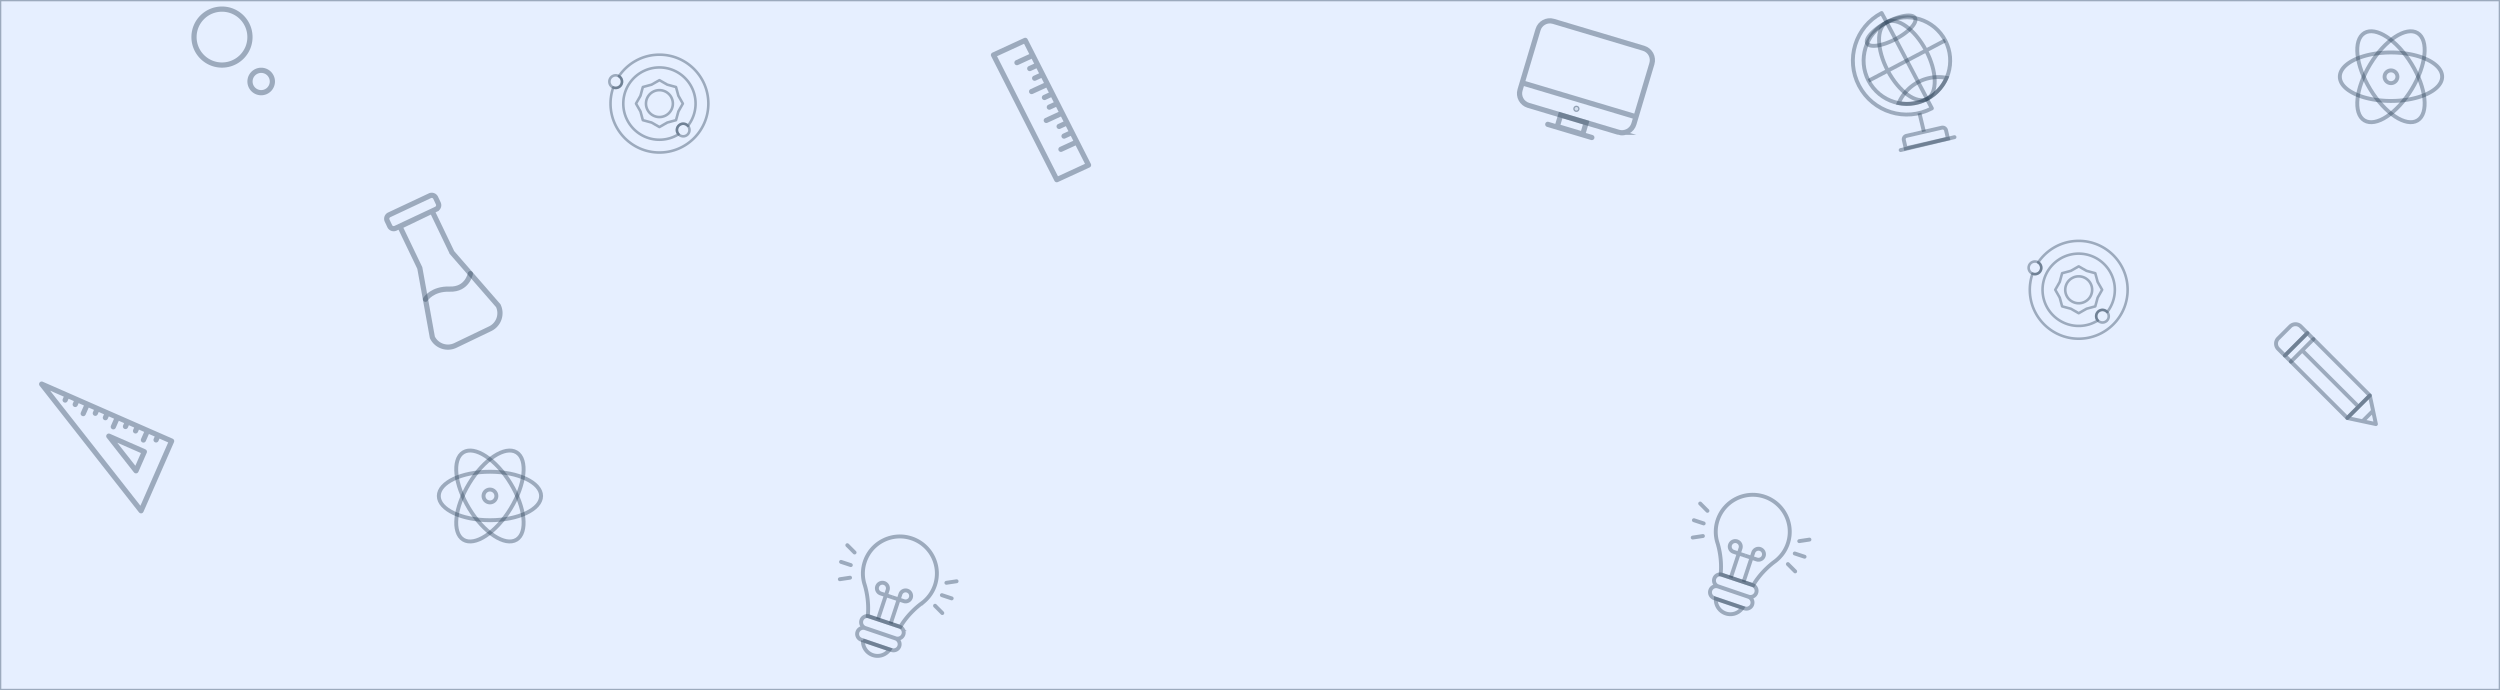 <svg width="1920" height="530" fill="none" xmlns="http://www.w3.org/2000/svg"><path fill="#0060FF" fill-opacity=".1" d="M0 0h1920v530H0z"/><path stroke="#2F455C" stroke-opacity=".4" d="M.5.5h1919v529H.5z"/><path d="M1567.69 205.688a4.845 4.845 0 0 1-9.69 0 4.845 4.845 0 0 1 4.84-4.843c2.68 0 4.85 2.165 4.85 4.843ZM1614.68 247.696c2.68 0 4.84-2.168 4.84-4.843a4.838 4.838 0 0 0-4.84-4.844 4.844 4.844 0 0 0 0 9.687ZM1596.44 232.895c5.71 0 10.33-4.625 10.33-10.33s-4.62-10.33-10.33-10.33c-5.7 0-10.33 4.625-10.33 10.33s4.63 10.33 10.33 10.33Z" stroke="#2F455C" stroke-opacity=".4" stroke-width="2" stroke-miterlimit="10" stroke-linecap="round" stroke-linejoin="round"/><path d="m1614.44 222.565-3.44 6.022-1.83 6.704-6.7 1.822-6.03 3.45-6.02-3.45-6.71-1.822-1.82-6.704-3.45-6.022 3.45-6.028 1.82-6.704 6.71-1.822 6.02-3.45 6.03 3.45 6.7 1.822 1.83 6.704 3.44 6.028Z" stroke="#2F455C" stroke-opacity=".4" stroke-width="2" stroke-miterlimit="10" stroke-linecap="round" stroke-linejoin="round"/><path d="M1609.84 242.853a4.845 4.845 0 0 1 4.84-4.844c1.44 0 2.74.637 3.63 1.641a27.679 27.679 0 0 0 5.89-17.091c0-15.331-12.43-27.759-27.76-27.759-15.33 0-27.76 12.428-27.76 27.759 0 15.332 12.43 27.759 27.76 27.759 5.39 0 10.41-1.539 14.67-4.195a4.866 4.866 0 0 1-1.27-3.27Z" stroke="#2F455C" stroke-opacity=".4" stroke-width="2" stroke-miterlimit="10" stroke-linecap="round" stroke-linejoin="round"/><path d="M1596.44 185c-12.95 0-24.37 6.558-31.12 16.533a4.855 4.855 0 0 1 2.37 4.161 4.848 4.848 0 0 1-4.85 4.844c-.66 0-1.28-.136-1.85-.373a37.435 37.435 0 0 0-2.1 12.4c0 20.744 16.82 37.565 37.56 37.565 20.74 0 37.56-16.821 37.56-37.565 0-20.745-16.82-37.565-37.57-37.565ZM477.69 62.688a4.845 4.845 0 0 1-9.69 0 4.845 4.845 0 0 1 4.84-4.843c2.68 0 4.85 2.165 4.85 4.843ZM524.68 104.696c2.68 0 4.84-2.168 4.84-4.843a4.838 4.838 0 0 0-4.84-4.844 4.844 4.844 0 0 0 0 9.687ZM506.439 89.895c5.71 0 10.33-4.625 10.33-10.33s-4.62-10.33-10.33-10.33c-5.7 0-10.33 4.625-10.33 10.33s4.63 10.33 10.33 10.33Z" stroke="#2F455C" stroke-opacity=".4" stroke-width="2" stroke-miterlimit="10" stroke-linecap="round" stroke-linejoin="round"/><path d="M524.439 79.565 521 85.587l-1.83 6.704-6.701 1.822-6.03 3.45-6.019-3.45-6.711-1.822-1.819-6.704-3.451-6.022 3.451-6.028 1.819-6.704 6.711-1.822 6.019-3.45 6.03 3.45 6.701 1.822 1.83 6.704 3.439 6.028Z" stroke="#2F455C" stroke-opacity=".4" stroke-width="2" stroke-miterlimit="10" stroke-linecap="round" stroke-linejoin="round"/><path d="M519.84 99.853a4.845 4.845 0 0 1 4.84-4.844c1.44 0 2.74.637 3.63 1.64a27.679 27.679 0 0 0 5.89-17.09c0-15.331-12.43-27.76-27.76-27.76-15.33 0-27.76 12.429-27.76 27.76 0 15.332 12.43 27.759 27.76 27.759 5.39 0 10.41-1.539 14.67-4.195a4.867 4.867 0 0 1-1.27-3.27Z" stroke="#2F455C" stroke-opacity=".4" stroke-width="2" stroke-miterlimit="10" stroke-linecap="round" stroke-linejoin="round"/><path d="M506.441 42c-12.95 0-24.37 6.558-31.12 16.533a4.855 4.855 0 0 1 2.37 4.161 4.848 4.848 0 0 1-4.85 4.844c-.66 0-1.28-.136-1.85-.373a37.435 37.435 0 0 0-2.1 12.4c0 20.744 16.82 37.565 37.56 37.565 20.74 0 37.56-16.821 37.56-37.565 0-20.745-16.82-37.565-37.57-37.565Z" stroke="#2F455C" stroke-opacity=".4" stroke-width="2" stroke-miterlimit="10" stroke-linecap="round" stroke-linejoin="round"/><path d="m1342.84 458.225-23.3-7.915a4.71 4.71 0 0 1-2.95-5.973 4.71 4.71 0 0 1 5.97-2.944l23.3 7.916a4.705 4.705 0 0 1 2.95 5.966c-.84 2.47-3.51 3.791-5.97 2.95ZM1339.78 467.249l-23.31-7.915a4.701 4.701 0 0 1-2.94-5.967c.83-2.463 3.51-3.778 5.97-2.943l23.31 7.909a4.709 4.709 0 0 1-3.03 8.916Z" stroke="#2F455C" stroke-opacity=".4" stroke-width="3" stroke-miterlimit="10"/><path d="M1319.06 417.053c.03.08.05.154.07.234.53 1.661 3.6 12.193 2.31 23.88l25.01 8.249c5.92-10.151 14.66-16.779 16.07-17.807.06-.046.13-.093.19-.14.68-.487 1.34-1.008 1.98-1.562a28.256 28.256 0 0 0 8.4-12.587c4.92-14.897-3.17-30.961-18.07-35.88-14.9-4.919-30.96 3.17-35.88 18.067a28.315 28.315 0 0 0-.75 15.117c.19.814.41 1.628.67 2.429ZM1317.75 459.881a11.215 11.215 0 0 0 7.69 11.272c4.85 1.602 10.03-.3 12.78-4.324l-20.47-6.948Z" stroke="#2F455C" stroke-opacity=".4" stroke-width="3" stroke-miterlimit="10"/><path d="m1329.27 443.616 7.43-22.512c.74-2.216-.47-4.605-2.69-5.339-2.21-.734-4.6.474-5.34 2.689a4.237 4.237 0 0 0 2.69 5.34l8.92 2.943" stroke="#2F455C" stroke-opacity=".4" stroke-width="3" stroke-miterlimit="10"/><path d="m1339.07 446.853 7.43-22.511a4.23 4.23 0 0 1 5.34-2.69 4.236 4.236 0 0 1 2.69 5.339 4.24 4.24 0 0 1-5.34 2.69l-8.92-2.944" stroke="#2F455C" stroke-opacity=".4" stroke-width="3" stroke-miterlimit="10"/><path d="m1378.37 425.075 7.53 2.49M1381.82 415.591l7.84-1.181M1373.1 433.211l5.59 5.62M1308.44 401.996l-7.53-2.482M1311.32 392.319l-5.59-5.62M1307.84 411.667l-7.84 1.181" stroke="#2F455C" stroke-opacity=".4" stroke-width="3" stroke-miterlimit="10" stroke-linecap="round"/><path d="m687.839 490.225-23.3-7.915a4.71 4.71 0 0 1-2.95-5.973 4.71 4.71 0 0 1 5.97-2.944l23.3 7.916a4.705 4.705 0 0 1 2.95 5.966c-.84 2.47-3.51 3.791-5.97 2.95ZM684.78 499.249l-23.31-7.915a4.701 4.701 0 0 1-2.94-5.967c.83-2.463 3.51-3.778 5.97-2.943l23.31 7.909a4.709 4.709 0 0 1-3.03 8.916Z" stroke="#2F455C" stroke-opacity=".4" stroke-width="3" stroke-miterlimit="10"/><path d="M664.06 449.053c.03.08.05.154.07.234.53 1.661 3.6 12.193 2.31 23.88l25.01 8.249c5.92-10.151 14.66-16.779 16.07-17.807.06-.046.13-.093.19-.14.68-.487 1.34-1.008 1.98-1.562a28.256 28.256 0 0 0 8.4-12.587c4.92-14.897-3.17-30.961-18.07-35.88-14.9-4.919-30.96 3.17-35.88 18.067a28.315 28.315 0 0 0-.75 15.117c.19.814.41 1.628.67 2.429ZM662.75 491.881a11.215 11.215 0 0 0 7.69 11.272c4.85 1.602 10.03-.3 12.78-4.324l-20.47-6.948Z" stroke="#2F455C" stroke-opacity=".4" stroke-width="3" stroke-miterlimit="10"/><path d="m674.27 475.616 7.43-22.512c.74-2.216-.47-4.605-2.69-5.339-2.21-.734-4.6.474-5.34 2.689a4.237 4.237 0 0 0 2.69 5.34l8.92 2.943" stroke="#2F455C" stroke-opacity=".4" stroke-width="3" stroke-miterlimit="10"/><path d="m684.07 478.853 7.43-22.511a4.23 4.23 0 0 1 5.34-2.69 4.236 4.236 0 0 1 2.69 5.339 4.24 4.24 0 0 1-5.34 2.69l-8.92-2.944" stroke="#2F455C" stroke-opacity=".4" stroke-width="3" stroke-miterlimit="10"/><path d="m723.369 457.075 7.53 2.49M726.82 447.591l7.84-1.181M718.1 465.211l5.59 5.62M653.44 433.996l-7.53-2.482M656.32 424.319l-5.59-5.62M652.84 443.667l-7.84 1.181" stroke="#2F455C" stroke-opacity=".4" stroke-width="3" stroke-miterlimit="10" stroke-linecap="round"/><path d="m1242.99 101.578-69.2-20.672c-5.03-1.502-7.89-6.799-6.39-11.833l13.82-46.285c1.5-5.033 6.8-7.89 11.83-6.388l69.21 20.673c5.03 1.502 7.89 6.799 6.39 11.832l-13.82 46.285c-1.51 5.027-6.81 7.89-11.84 6.388ZM1169.03 63.6l87.43 26.117" stroke="#2F455C" stroke-opacity=".4" stroke-width="4" stroke-miterlimit="10" stroke-linecap="round"/><path d="M1212.96 84.244a2.381 2.381 0 0 1-2.96 1.595 2.375 2.375 0 0 1-1.59-2.956 2.37 2.37 0 0 1 2.95-1.596 2.381 2.381 0 0 1 1.6 2.957Z" fill="#2F455C" fill-opacity=".1"/><path d="M1208.89 83.028v-.004a1.871 1.871 0 0 1 2.33-1.258c.99.295 1.55 1.34 1.26 2.334a1.88 1.88 0 0 1-2.34 1.26 1.877 1.877 0 0 1-1.25-2.332Z" stroke="#2F455C" stroke-opacity=".4"/><path d="m1218.2 94.18-19.6-5.856-2.64 8.842 19.6 5.855 2.64-8.842ZM1188.69 95.501l33.84 10.108" stroke="#2F455C" stroke-opacity=".4" stroke-width="4" stroke-miterlimit="10" stroke-linecap="round"/><path d="M376.28 399.531c21.69 0 39.28-8.336 39.28-18.619s-17.59-18.619-39.28-18.619S337 370.629 337 380.912s17.59 18.619 39.28 18.619Z" stroke="#2F455C" stroke-opacity=".4" stroke-width="3" stroke-miterlimit="10" stroke-linecap="round" stroke-linejoin="round"/><path d="M392.161 390.617c11.29-18.529 13.31-37.884 4.53-43.231-8.78-5.347-25.05 5.338-36.33 23.867-11.28 18.529-13.31 37.884-4.52 43.231 8.78 5.347 25.04-5.338 36.32-23.867Z" stroke="#2F455C" stroke-opacity=".4" stroke-width="3" stroke-miterlimit="10" stroke-linecap="round" stroke-linejoin="round"/><path d="M396.681 414.476c8.78-5.347 6.76-24.702-4.52-43.231-11.28-18.528-27.55-29.214-36.33-23.867-8.78 5.347-6.76 24.703 4.52 43.231 11.28 18.529 27.55 29.215 36.33 23.867Z" stroke="#2F455C" stroke-opacity=".4" stroke-width="3" stroke-miterlimit="10" stroke-linecap="round" stroke-linejoin="round"/><path d="M376.28 385.84c2.72 0 4.93-2.207 4.93-4.929a4.931 4.931 0 0 0-4.93-4.929 4.931 4.931 0 0 0-4.93 4.929 4.931 4.931 0 0 0 4.93 4.929ZM1836.28 77.531c21.69 0 39.28-8.336 39.28-18.619s-17.59-18.619-39.28-18.619-39.28 8.336-39.28 18.62c0 10.282 17.59 18.618 39.28 18.618Z" stroke="#2F455C" stroke-opacity=".4" stroke-width="3" stroke-miterlimit="10" stroke-linecap="round" stroke-linejoin="round"/><path d="M1852.16 68.617c11.29-18.529 13.31-37.884 4.53-43.231-8.78-5.347-25.05 5.338-36.33 23.867-11.28 18.529-13.31 37.884-4.52 43.231 8.78 5.347 25.04-5.338 36.32-23.867Z" stroke="#2F455C" stroke-opacity=".4" stroke-width="3" stroke-miterlimit="10" stroke-linecap="round" stroke-linejoin="round"/><path d="M1856.68 92.476c8.78-5.347 6.76-24.702-4.52-43.23-11.28-18.53-27.55-29.215-36.33-23.868-8.78 5.347-6.76 24.703 4.52 43.231 11.28 18.529 27.55 29.215 36.33 23.867Z" stroke="#2F455C" stroke-opacity=".4" stroke-width="3" stroke-miterlimit="10" stroke-linecap="round" stroke-linejoin="round"/><path d="M1836.28 63.84c2.72 0 4.93-2.207 4.93-4.929a4.931 4.931 0 0 0-9.86 0 4.931 4.931 0 0 0 4.93 4.929Z" stroke="#2F455C" stroke-opacity=".4" stroke-width="3" stroke-miterlimit="10" stroke-linecap="round" stroke-linejoin="round"/><path d="m1496.03 106.431-32.44 7.488-1.45-6.323a2.72 2.72 0 0 1 2.03-3.265l27.13-6.267a2.727 2.727 0 0 1 3.27 2.038l1.46 6.329Z" stroke="#2F455C" stroke-opacity=".4" stroke-width="3" stroke-miterlimit="10" stroke-linecap="round"/><path d="M1485.37 72.432c14.29-11.527 16.54-32.461 5.01-46.757-11.53-14.297-32.46-16.542-46.76-5.014-14.29 11.527-16.54 32.461-5.01 46.757s32.46 16.541 46.76 5.014Z" stroke="#2F455C" stroke-opacity=".4" stroke-width="3" stroke-miterlimit="10"/><path d="m1479.97 75.964-31.01-58.826-3.87-7.138c-20.22 10.655-27.96 35.679-17.31 55.895 10.66 20.216 35.68 27.961 55.9 17.306l-3.79-7.188" stroke="#2F455C" stroke-opacity=".4" stroke-width="3" stroke-miterlimit="10" stroke-linecap="round" stroke-linejoin="round"/><path d="M1455.79 30.028c10.16-5.352 16.86-12.585 14.98-16.155-1.88-3.569-11.64-2.124-21.79 3.23-10.15 5.352-16.86 12.585-14.98 16.155 1.89 3.57 11.64 2.123 21.79-3.23ZM1458.18 79.195c7.17 1.382 14.83.44 21.79-3.23a33.131 33.131 0 0 0 14.98-16.155 33.104 33.104 0 0 0-21.79 3.231 33.131 33.131 0 0 0-14.98 16.154Z" stroke="#2F455C" stroke-opacity=".4" stroke-width="3" stroke-miterlimit="10"/><path d="M1480 75.928c8.12-4.281 7.76-20.921-.81-37.166-8.56-16.245-22.09-25.943-30.21-21.661-8.12 4.281-7.76 20.921.8 37.166 8.57 16.245 22.1 25.943 30.22 21.661ZM1435.05 62.057l58.83-31.011M1474.12 86.822l3.44 14.32" stroke="#2F455C" stroke-opacity=".4" stroke-width="3" stroke-miterlimit="10"/><path d="m1459.7 115.252 41.35-9.916" stroke="#2F455C" stroke-opacity=".4" stroke-width="3" stroke-miterlimit="10" stroke-linecap="round"/><path d="m1802.73 321.023 17.31-17.304-47.95-47.95-17.31 17.304 47.95 47.95Z" stroke="#2F455C" stroke-opacity=".4" stroke-width="3" stroke-miterlimit="10" stroke-linecap="round" stroke-linejoin="round"/><path d="m1824.71 325.705-4.68-21.99-17.31 17.306 21.99 4.684ZM1822.53 315.445l-8.08 8.074M1749.68 259.881l9.2-9.201a5.734 5.734 0 0 1 8.11 0l5.08 5.088-17.3 17.305-5.09-5.088c-2.24-2.239-2.24-5.873 0-8.104ZM1776.75 260.438l-17.3 17.312M1811.38 312.368l-43.28-43.271" stroke="#2F455C" stroke-opacity=".4" stroke-width="3" stroke-miterlimit="10" stroke-linecap="round" stroke-linejoin="round"/><path d="m67.097 310.386-3.185 7.26M90.214 320.527l-3.185 7.26M113.339 330.664l-3.185 7.259M51.624 303.601l-1.593 3.636M59.36 307l-1.592 3.624M74.788 313.758l-1.593 3.636M82.519 317.149l-1.587 3.63M97.952 323.915l-1.593 3.635M121.45 334.22l-1.587 3.631M105.682 327.307l-1.586 3.63M108.338 392.27 32 295l99.801 43.757-23.463 53.513Z" stroke="#2F455C" stroke-opacity=".4" stroke-width="4" stroke-miterlimit="10" stroke-linecap="round" stroke-linejoin="round"/><path d="m104.448 361.57-20.883-26.609 27.298 11.964-6.415 14.645ZM787.389 31 763 42.233 811.612 138 836 126.767 787.389 31ZM793.208 42.492l-12.188 5.611M804.473 64.679l-12.198 5.62M815.738 86.865l-12.197 5.62M826.993 109.061l-12.188 5.611M796.938 49.84l-6.094 2.801M800.702 57.259l-6.095 2.81M808.221 72.066l-6.094 2.802M811.983 79.486l-6.094 2.81M819.503 94.294l-6.095 2.802M823.275 101.713l-6.103 2.81" stroke="#2F455C" stroke-opacity=".4" stroke-width="4" stroke-miterlimit="10" stroke-linecap="round" stroke-linejoin="round"/><path d="m335.001 160.631-31.23 14.67c-1.67.79-3.66.07-4.45-1.6l-2-4.26a3.343 3.343 0 0 1 1.6-4.45l31.23-14.67c1.67-.79 3.66-.07 4.45 1.6l2 4.26c.79 1.68.07 3.67-1.6 4.45ZM347.131 193.951l-15.28-31.82-24.72 11.87 15.28 31.82 9.64 53.24c3.17 6.61 11.1 9.39 17.7 6.22l26.69-12.82c6.61-3.17 9.39-11.1 6.22-17.7l-35.53-40.81Z" stroke="#2F455C" stroke-opacity=".4" stroke-width="4" stroke-miterlimit="10" stroke-linecap="round"/><path d="M326.75 229.831s5.1-8.26 18.66-7.79c13.56.47 15.84-11.88 15.84-11.88" stroke="#2F455C" stroke-opacity=".4" stroke-width="4" stroke-miterlimit="10" stroke-linecap="round"/><path d="M170.48 49.96c11.863 0 21.48-9.617 21.48-21.48S182.343 7 170.48 7 149 16.617 149 28.48s9.617 21.48 21.48 21.48ZM200.59 71.18a8.59 8.59 0 1 0 0-17.18 8.59 8.59 0 0 0 0 17.18Z" stroke="#2F455C" stroke-opacity=".4" stroke-width="4" stroke-miterlimit="10" stroke-linecap="round" stroke-linejoin="round"/></svg>